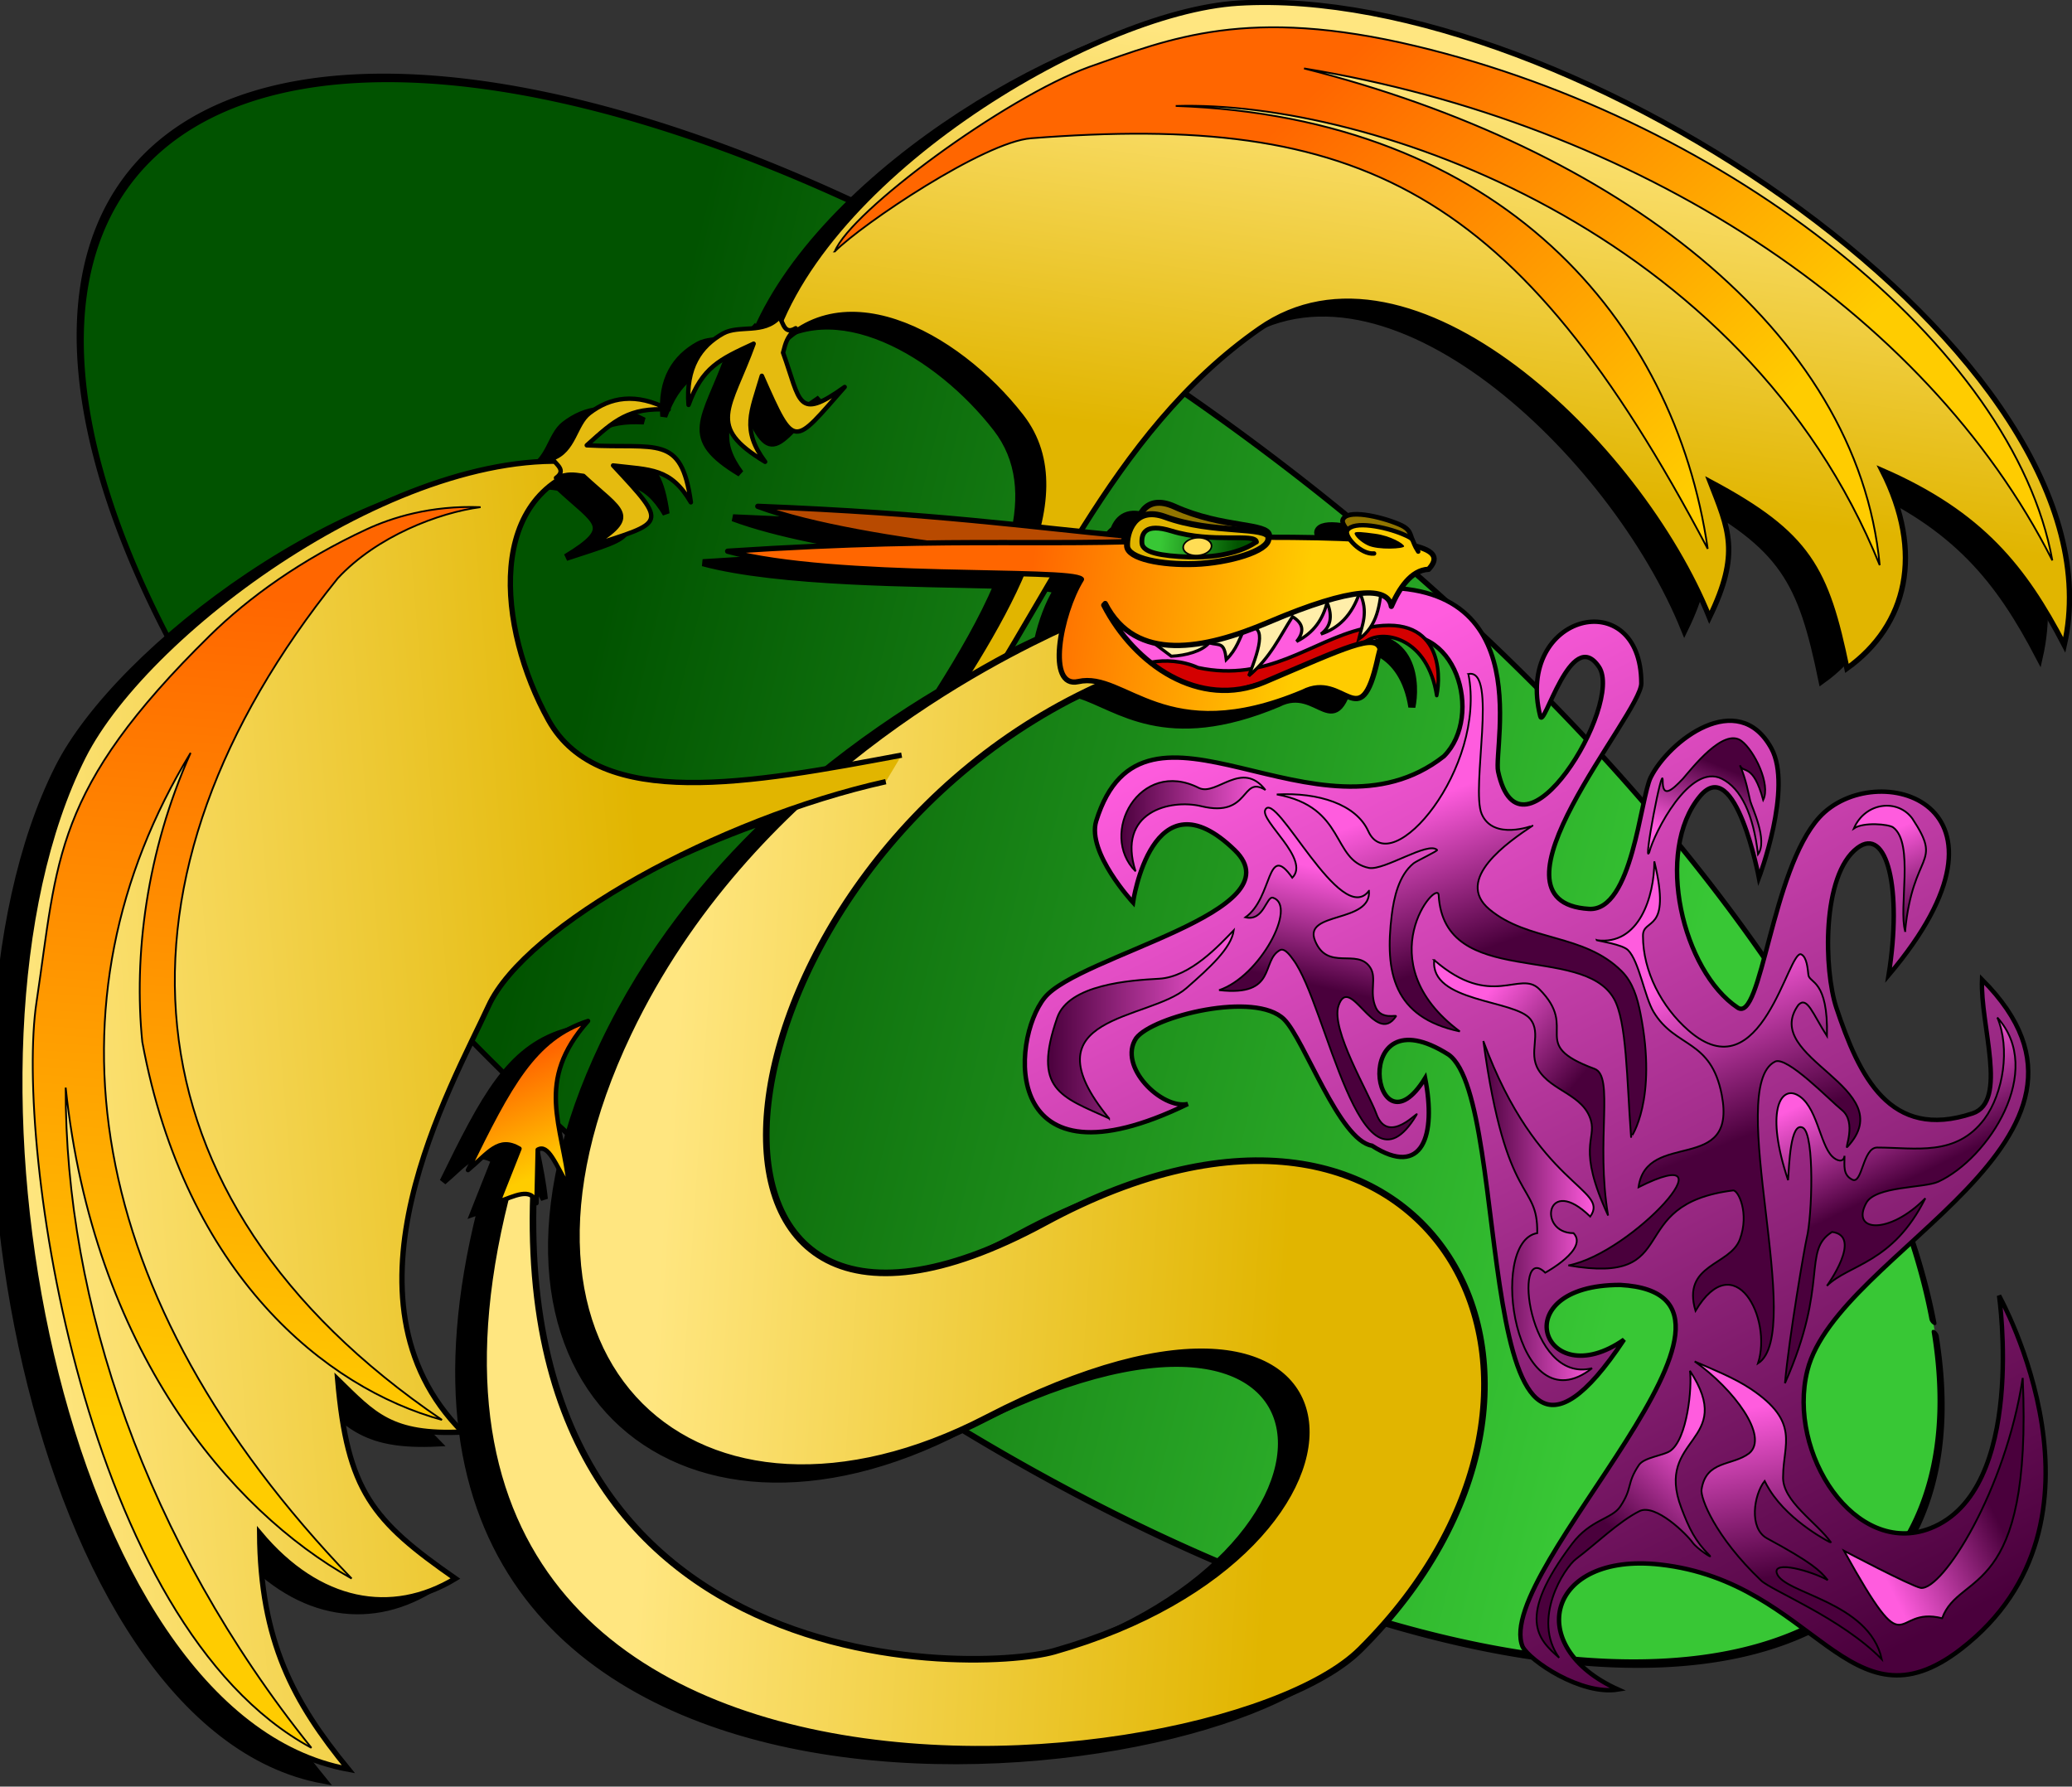 <?xml version="1.0" encoding="UTF-8" standalone="no"?>
<!-- Created with Inkscape (http://www.inkscape.org/) -->

<svg
   xmlns:dc="http://purl.org/dc/elements/1.1/"
   xmlns:cc="http://creativecommons.org/ns#"
   xmlns:rdf="http://www.w3.org/1999/02/22-rdf-syntax-ns#"
   xmlns:svg="http://www.w3.org/2000/svg"
   xmlns="http://www.w3.org/2000/svg"
   xmlns:xlink="http://www.w3.org/1999/xlink"
   xmlns:sodipodi="http://sodipodi.sourceforge.net/DTD/sodipodi-0.dtd"
   xmlns:inkscape="http://www.inkscape.org/namespaces/inkscape"
   width="661.296mm"
   height="570.181mm"
   viewBox="0 0 2343.174 2020.325"
   id="svg2"
   version="1.1"
   inkscape:version="0.91 r13725"
   sodipodi:docname="Dragon_Gold.svg">
  <rect x="0" y="0" width="2343.174" height="2020.325" fill="#333333" stroke="none"/>
  <defs
     id="defs4">
    <linearGradient
       inkscape:collect="always"
       id="linearGradient8990">
      <stop
         style="stop-color:#4a003c;stop-opacity:1"
         offset="0"
         id="stop8992" />
      <stop
         style="stop-color:#ff5cde;stop-opacity:1"
         offset="1"
         id="stop8994" />
    </linearGradient>
    <linearGradient
       id="linearGradient8984"
       inkscape:collect="always">
      <stop
         id="stop8986"
         offset="0"
         style="stop-color:#ff6600;stop-opacity:1;" />
      <stop
         id="stop8988"
         offset="1"
         style="stop-color:#ffcc00;stop-opacity:1" />
    </linearGradient>
    <linearGradient
       inkscape:collect="always"
       id="linearGradient8369">
      <stop
         style="stop-color:#015300;stop-opacity:1"
         offset="0"
         id="stop8371" />
      <stop
         style="stop-color:#38c735;stop-opacity:1"
         offset="1"
         id="stop8373" />
    </linearGradient>
    <linearGradient
       inkscape:collect="always"
       id="linearGradient8239">
      <stop
         style="stop-color:#ffe680;stop-opacity:1;"
         offset="0"
         id="stop8241" />
      <stop
         style="stop-color:#e1b500;stop-opacity:1"
         offset="1"
         id="stop8243" />
    </linearGradient>
    <linearGradient
       inkscape:collect="always"
       xlink:href="#linearGradient8369"
       id="linearGradient8245"
       x1="494.873"
       y1="56.395"
       x2="407.988"
       y2="47.487"
       gradientUnits="userSpaceOnUse"
       gradientTransform="matrix(0.999,-0.034,0.034,0.999,-18.676,19.564)" />
    <linearGradient
       inkscape:collect="always"
       xlink:href="#linearGradient8369"
       id="linearGradient8375"
       x1="-936.812"
       y1="627.742"
       x2="99.174"
       y2="627.742"
       gradientUnits="userSpaceOnUse" />
    <linearGradient
       inkscape:collect="always"
       xlink:href="#linearGradient8984"
       id="linearGradient8383"
       x1="343.841"
       y1="515.381"
       x2="273.686"
       y2="1453.357"
       gradientUnits="userSpaceOnUse" />
    <linearGradient
       inkscape:collect="always"
       xlink:href="#linearGradient8369"
       id="linearGradient8397"
       x1="-790.707"
       y1="247.476"
       x2="-19.838"
       y2="351.412"
       gradientUnits="userSpaceOnUse" />
    <linearGradient
       inkscape:collect="always"
       xlink:href="#linearGradient8984"
       id="linearGradient8405"
       x1="585.117"
       y1="-474.127"
       x2="1013.354"
       y2="-25.068"
       gradientUnits="userSpaceOnUse" />
    <linearGradient
       inkscape:collect="always"
       xlink:href="#linearGradient8984"
       id="linearGradient8413"
       x1="-348.39"
       y1="650.746"
       x2="-298.998"
       y2="765.771"
       gradientUnits="userSpaceOnUse" />
    <linearGradient
       inkscape:collect="always"
       xlink:href="#linearGradient8239"
       id="linearGradient8421"
       x1="-171.402"
       y1="786.361"
       x2="537.776"
       y2="833.18"
       gradientUnits="userSpaceOnUse" />
    <linearGradient
       inkscape:collect="always"
       xlink:href="#linearGradient8984"
       id="linearGradient8437"
       x1="262.315"
       y1="65.6"
       x2="569.979"
       y2="120.357"
       gradientUnits="userSpaceOnUse"
       gradientTransform="matrix(0.999,-0.034,0.034,0.999,918.136,414.6)" />
    <linearGradient
       inkscape:collect="always"
       xlink:href="#linearGradient8990"
       id="linearGradient8617"
       x1="795.418"
       y1="502.733"
       x2="733.163"
       y2="331.632"
       gradientUnits="userSpaceOnUse" />
    <linearGradient
       inkscape:collect="always"
       xlink:href="#linearGradient8990"
       id="linearGradient8625"
       x1="1037.203"
       y1="734.176"
       x2="967.191"
       y2="556.146"
       gradientUnits="userSpaceOnUse" />
    <linearGradient
       inkscape:collect="always"
       xlink:href="#linearGradient8990"
       id="linearGradient8633"
       x1="1335.809"
       y1="1160.11"
       x2="1207.785"
       y2="1223.882"
       gradientUnits="userSpaceOnUse" />
    <linearGradient
       inkscape:collect="always"
       xlink:href="#linearGradient8990"
       id="linearGradient8635"
       x1="1094.572"
       y1="1224.142"
       x2="1058.718"
       y2="1035.484"
       gradientUnits="userSpaceOnUse" />
    <linearGradient
       inkscape:collect="always"
       xlink:href="#linearGradient8990"
       id="linearGradient8637"
       x1="899.404"
       y1="1171.723"
       x2="996.793"
       y2="1065.436"
       gradientUnits="userSpaceOnUse" />
    <linearGradient
       inkscape:collect="always"
       xlink:href="#linearGradient8990"
       id="linearGradient8639"
       x1="1194.568"
       y1="797.931"
       x2="1137.462"
       y2="681.016"
       gradientUnits="userSpaceOnUse" />
    <linearGradient
       inkscape:collect="always"
       xlink:href="#linearGradient8990"
       id="linearGradient8641"
       x1="754.216"
       y1="812.641"
       x2="880.896"
       y2="812.641"
       gradientUnits="userSpaceOnUse" />
    <linearGradient
       inkscape:collect="always"
       xlink:href="#linearGradient8990"
       id="linearGradient8643"
       x1="860.564"
       y1="667.333"
       x2="751.119"
       y2="576.99"
       gradientUnits="userSpaceOnUse" />
    <linearGradient
       inkscape:collect="always"
       xlink:href="#linearGradient8990"
       id="linearGradient8645"
       x1="538.429"
       y1="552.229"
       x2="566.678"
       y2="424.686"
       gradientUnits="userSpaceOnUse" />
    <linearGradient
       inkscape:collect="always"
       xlink:href="#linearGradient8990"
       id="linearGradient8647"
       x1="344.801"
       y1="375.507"
       x2="509.554"
       y2="375.507"
       gradientUnits="userSpaceOnUse" />
    <linearGradient
       inkscape:collect="always"
       xlink:href="#linearGradient8990"
       id="linearGradient8649"
       x1="261.84"
       y1="600.63"
       x2="474.39"
       y2="600.63"
       gradientUnits="userSpaceOnUse" />
    <linearGradient
       inkscape:collect="always"
       xlink:href="#linearGradient8990"
       id="linearGradient8657"
       x1="1250.761"
       y1="488.818"
       x2="1205.542"
       y2="387.951"
       gradientUnits="userSpaceOnUse" />
    <linearGradient
       inkscape:collect="always"
       xlink:href="#linearGradient8990"
       id="linearGradient8659"
       x1="1030.707"
       y1="312.752"
       x2="995.243"
       y2="397.781"
       gradientUnits="userSpaceOnUse" />
    <linearGradient
       inkscape:collect="always"
       xlink:href="#linearGradient8239"
       id="linearGradient8661"
       gradientUnits="userSpaceOnUse"
       x1="-790.707"
       y1="247.476"
       x2="-366.075"
       y2="406.411" />
    <linearGradient
       inkscape:collect="always"
       xlink:href="#linearGradient8239"
       id="linearGradient8665"
       gradientUnits="userSpaceOnUse"
       x1="-936.812"
       y1="627.742"
       x2="-207.09"
       y2="634.554" />
    <linearGradient
       inkscape:collect="always"
       xlink:href="#linearGradient8990"
       id="linearGradient8982"
       x1="1264.146"
       y1="1287.285"
       x2="688.361"
       y2="146.082"
       gradientUnits="userSpaceOnUse" />
    <linearGradient
       inkscape:collect="always"
       xlink:href="#linearGradient8369"
       id="linearGradient8996"
       x1="-237.358"
       y1="76.925"
       x2="909.268"
       y2="535.858"
       gradientUnits="userSpaceOnUse" />
  </defs>
  <sodipodi:namedview
     id="base"
     pagecolor="#ffffff"
     bordercolor="#666666"
     borderopacity="1.0"
     inkscape:pageopacity="0.0"
     inkscape:pageshadow="2"
     inkscape:zoom="0.33905429"
     inkscape:cx="1171.587"
     inkscape:cy="1010.1627"
     inkscape:document-units="px"
     inkscape:current-layer="layer1"
     showgrid="false"
     fit-margin-top="0"
     fit-margin-left="0"
     fit-margin-right="0"
     fit-margin-bottom="0"
     inkscape:window-width="1600"
     inkscape:window-height="837"
     inkscape:window-x="-8"
     inkscape:window-y="-8"
     inkscape:window-maximized="1" />
  <g
     inkscape:label="Layer 1"
     inkscape:groupmode="layer"
     id="layer1"
     transform="translate(922.283,556.664)">
    <path
       style="color:#000000;clip-rule:nonzero;display:inline;overflow:visible;visibility:visible;opacity:1;isolation:auto;mix-blend-mode:normal;color-interpolation:sRGB;color-interpolation-filters:linearRGB;solid-color:#000000;solid-opacity:1;fill:url(#linearGradient8996);fill-opacity:1.0;fill-rule:nonzero;stroke:#000000;stroke-width:8.883;stroke-linecap:round;stroke-linejoin:round;stroke-miterlimit:4;stroke-dasharray:none;stroke-dashoffset:0;stroke-opacity:1;color-rendering:auto;image-rendering:auto;shape-rendering:auto;text-rendering:auto;enable-background:accumulate"
       id="path8712"
       sodipodi:type="arc"
       sodipodi:cx="184.15103"
       sodipodi:cy="350.04965"
       sodipodi:rx="1169.5365"
       sodipodi:ry="737.11487"
       sodipodi:start="0"
       sodipodi:end="6.26273"
       sodipodi:open="true"
       d="M 1353.688,350.05 A 1169.536,737.115 0 0 1 190.132,1087.155 1169.536,737.115 0 0 1 -985.324,357.588 1169.536,737.115 0 0 1 166.209,-386.978 1169.536,737.115 0 0 1 1353.443,334.973"
       transform="matrix(0.894,0.448,0.16,0.987,0,0)" />
    <path
       style="fill:#000000;fill-opacity:1;fill-rule:evenodd;stroke:#000000;stroke-width:8;stroke-linecap:butt;stroke-linejoin:miter;stroke-miterlimit:4;stroke-dasharray:none;stroke-opacity:1"
       d="m 476.76,-540.673 c -9.067,0.052 -18.005,0.342 -26.803,0.879 -151.603,9.251 -436.812,173.11 -516.986,358.119 -0.574,-1.208 -1.169,-2.376 -1.844,-3.398 -17.532,19.673 -45.712,8.5 -63.56,18.473 -25.969,14.51 -42.492,38.864 -39.193,80.781 15.5,-42.445 34.986,-51.341 73.615,-69.178 -27.175,74.675 -54.374,92.993 12.951,133.561 -26.963,-36.563 -15.768,-56.159 -3.697,-97.234 37.626,85.225 35.365,78.638 93.672,12.686 -54.35,38.911 -49.696,16.5 -69.648,-38.814 1.932,-7.323 3.1,-12.156 6.273,-17.455 78.15,-65.742 197.668,5.398 263.055,89.791 27.297,35.232 30.57,77.749 18.914,124.748 -80.837,-8.524 -173.677,-17.76 -316.897,-23.412 49.044,18.265 121.071,31.402 190.66,41.516 -60.812,0.874 -132.266,3.202 -224.758,9.264 86.074,23.222 243.106,23.036 332.836,25.436 -16.464,38.559 -39.894,79.194 -66.072,120.602 C 97.41,250.732 49.784,282.745 1.465,322.532 -144.657,348.036 -280.271,360.207 -330.098,270.415 c -51.802,-93.351 -70.09,-231.233 21.131,-277.154 6.118,-0.828 11.02,0.003 18.51,1.113 42.977,40.133 65.409,44.686 8.23,79.307 83.591,-27.603 88.754,-22.928 25.25,-91.092 42.509,5.09 64.931,2.524 87.912,41.713 -10.757,-77.863 -38.31,-60.084 -117.652,-64.531 31.615,-28.476 47.469,-42.881 92.588,-40.402 -37.226,-19.548 -66.121,-13.957 -89.689,4.193 -16.198,12.475 -17.034,42.777 -42.023,51.139 0.674,1.024 1.514,2.032 2.398,3.035 -201.632,0.788 -464.617,198.356 -532.855,334.049 -168.953,335.963 -27.426,1084.385 299.41,1144.521 -62.207,-76.102 -99.423,-144.865 -100.223,-266.793 66.668,80.015 149.39,94.812 221.299,51.26 -94.33,-65.682 -122.142,-99.326 -133.01,-225.1 40.827,39.968 60.212,63.323 141.182,59.459 -150.31,-151.058 -12.236,-390.751 29.609,-481.668 34.382,-74.702 187.642,-169.258 346.27,-223.93 -70.451,66.738 -138.416,150.763 -188.029,254.682 -179.68,376.35 80.598,603.463 404.81,435.568 454.186,-235.202 482.037,148.966 76.764,263.791 -84.85,24.04 -606.363,40.878 -589.01,-513.393 1.472,1.613 2.674,3.805 3.539,6.719 l 1.385,-60.484 c 11.871,-6.886 19.809,15.643 35.613,42.887 -7.367,-71.815 -39.615,-119.575 21.338,-188.473 -61.038,19.762 -88.797,72.379 -135.824,168.615 23.335,-19.443 34.615,-38.266 58.258,-24.215 l -23.777,60 c 2.566,-0.857 5.191,-1.841 7.822,-2.838 -192.9,768.909 804.086,670.997 966.688,509.361 304.41,-302.603 81.84,-720.499 -356.883,-482.762 -465.786,252.402 -390.461,-407.526 67.125,-609.891 44.184,13.517 97.127,63.536 225.065,9.867 46.831,-24.061 64.495,51.143 84.316,-36.533 0,0 0.942,-4.934 2.977,-12.27 -2.043,-6.952 -8.155,-8.851 -20.074,-6.359 1.928,-1.092 3.844,-2.202 5.746,-3.332 20.157,-11.976 68.293,-2.091 78.275,62.408 4.923,-22.563 5.977,-92.03 -74.832,-77.391 7.158,-10.769 9.851,-23.523 11.576,-36.707 7.098,2.407 10.939,6.955 11.971,13.221 8.464,-19.459 22.01,-41.144 42.09,-41.926 10.435,-11.235 9.163,-20.094 -14.861,-26.242 -2.097,-4.268 -2.323,-6.332 -3.856,-8.082 -2.552,-7.073 -2.855,-11.541 -14.547,-16.516 -21.069,-8.965 -60.218,-17.839 -63.912,-4.754 -0.705,2.496 1.643,6.804 5.615,11.361 -0.035,0.058 -0.076,0.113 -0.109,0.172 -1.222,2.128 -0.075,5.715 2.529,9.559 -24.526,-1.136 -54.675,-1.718 -91.178,-1.734 l 0.027,-2 c -1.258,-14.286 -52.727,-8.085 -106.768,-32.525 -24.287,-10.984 -36.019,0.206 -40.691,12.904 -8.846,6.267 -12.479,17.93 -13.139,26.715 -1.506,0.04 -2.997,0.073 -4.496,0.109 l 2.342,-6.697 c -16.834,-1.558 -33.593,-3.262 -50.475,-5.018 54.157,-86.55 115.413,-168.415 202.459,-229.031 170.78,-118.928 428.923,128.995 508.533,326.666 35.456,-72.896 21.63,-99.917 0.982,-153.189 111.315,59.547 131.28,98.368 154.478,210.947 68.363,-48.93 87.358,-130.79 40.086,-223.594 111.748,48.778 160.286,110.077 205.719,197.238 71.79,-316.494 -529.351,-729.202 -907.146,-727.043 z m -235.004,647.154 c 17.332,1.012 28.468,2.486 30.809,4.904 -8.972,14.54 -16.728,35.209 -21.141,55.098 -16.069,7.436 -37.875,17.904 -63.793,31.805 18.127,-30.328 35.911,-61.161 54.125,-91.807 z m 345.934,20.857 c 7.358,16.388 4.897,28.567 1.578,40.379 -39.617,9.857 -74.51,34.208 -117.438,43.527 17.709,-18.298 27.024,-38.274 39.447,-57.629 13.216,8.188 13.083,17.711 4.604,28.068 19.825,-9.977 29.875,-25.54 34.523,-44.189 6.867,16.518 3.595,27.966 -6.904,35.801 19.401,-6.364 34.442,-20.573 43.332,-45.857 0.283,-0.031 0.578,-0.071 0.857,-0.1 z m -288.18,11.455 c 12.938,25.277 31.95,38.922 54.543,44.449 l 20.189,15.145 c 16.567,-0.79 34.737,-5.679 42.67,-15.104 12.488,3.299 16.991,-1.63 19.512,18.871 10.34,-10.303 13.967,-20.604 18.625,-30.906 4.439,-1.551 8.884,-3.193 13.33,-4.912 9.866,3.79 5.523,22.577 -3.465,46.268 -18.317,3.191 -38.159,3.477 -60.457,-1.305 -18.131,-8.2 -38.488,-8.972 -53.898,-5.861 -21.659,-17.115 -39.912,-39.852 -52.69,-64.814 l 1.641,-1.83 z m 178.348,89.527 c -8.821,3.595 -17.644,6.016 -26.402,7.365 8.7,-2.345 17.522,-4.793 26.402,-7.365 z"
       id="path8247-2-7"
       inkscape:connector-curvature="0" />
    <g
       id="g8669"
       style="stroke:#000000;stroke-opacity:1">
      <path
         sodipodi:nodetypes="cccszccscccccccsscsscssscssscsssssssscsc"
         inkscape:connector-curvature="0"
         id="path8494"
         d="M 710.625,298.483 C 568.08,410.427 371.443,197.336 317.364,371.817 c -10.676,35.587 41.647,92.007 41.647,92.007 0,0 21.626,-149.907 115.126,-59.055 71.569,69.542 -176.641,119.064 -215.14,166.827 -38.5,47.763 -50.537,223.341 161.997,120.146 -29.489,6.367 -79.649,-42.533 -58.457,-74.4 18.691,-24.922 134.939,-53.72 167.401,-21.257 23.034,23.034 62.133,136.601 99.281,142.792 57.61,37.065 72.772,-11.987 60.149,-76.363 -58.585,95.243 -87.924,-99.221 26.572,-26.572 74.401,53.144 22.011,588.534 198.352,322.268 -91.693,63.922 -137.468,-61.867 -4.379,-61.867 200.122,10.917 -145.075,322.745 -110.363,408.996 7.875,15.749 66.177,55.423 108.129,48.519 -108.129,-48.519 -80.137,-155.52 47.406,-141.314 175.769,19.578 213.175,193.403 340.116,95.658 186.722,-143.777 43.209,-399.753 43.209,-399.753 0,0 31.833,220.155 -77.632,263.089 -84.999,33.338 -162.574,-84.74 -139.138,-178.483 33.923,-135.691 378.518,-261.1 197.475,-442.143 -2.221,51.667 29.834,137.971 -10.629,151.458 -93.713,31.238 -128.322,-42.193 -154.115,-119.572 -13.895,-41.684 -17.076,-149.944 23.914,-180.687 33.215,-24.911 50.935,46.077 35.175,144.095 166.21,-196.493 -15.63,-247.408 -78.258,-178.646 -54.419,59.749 -65.331,233.305 -92.432,215.237 -61.916,-41.278 -94.781,-176.424 -42.514,-239.144 40.151,-48.182 66.564,92.354 66.564,92.354 0,0 38.636,-101.933 13.996,-146.614 -37.669,-68.309 -115.615,-8.488 -136.361,33.003 -11.774,23.547 -20.731,151.734 -69.78,148.77 -128.714,-7.78 59.152,-220.139 59.152,-255.056 0,-113.649 -143.38,-79.288 -114.258,37.2 4.034,16.137 34.76,-103.304 66.429,-55.8 28.286,42.429 -88.705,235.639 -114.106,118.21 -6.147,-28.416 50.505,-237.104 -173.836,-204.267 -73.891,10.816 -106.891,84.402 -269.038,28.503 51.851,149.241 179.888,66.123 315.764,25.239 79.564,-23.94 111.324,87.807 65.844,133.287 z"
         style="fill:url(#linearGradient8982);fill-rule:evenodd;stroke:#000000;stroke-width:5;stroke-linecap:butt;stroke-linejoin:miter;stroke-miterlimit:4;stroke-dasharray:none;stroke-opacity:1;fill-opacity:1.0" />
      <path
         inkscape:transform-center-y="110.1188"
         inkscape:transform-center-x="-51.996233"
         sodipodi:nodetypes="ccccscc"
         inkscape:connector-curvature="0"
         id="path8496"
         d="m 876.053,819.056 c 22.703,-31.717 -60.031,-33.14 -120.846,-198.481 25.705,189.229 61.896,157.73 60.924,217.194 -56.376,9.375 -25.178,220.942 62.022,152.779 -73.162,18.416 -89.937,-144.401 -52.973,-108.052 0,0 49.311,-26.77 32.007,-44.7 -41.055,-0.027 -30.884,-67.453 18.867,-18.74 z"
         style="fill:url(#linearGradient8641);fill-opacity:1.0;fill-rule:evenodd;stroke:#000000;stroke-width:2;stroke-linecap:butt;stroke-linejoin:miter;stroke-miterlimit:4;stroke-dasharray:none;stroke-opacity:1" />
      <path
         sodipodi:nodetypes="csscsc"
         inkscape:connector-curvature="0"
         id="path8515"
         d="m 331.905,708.02 c -54.503,-24.652 -86.94,-32.465 -58.598,-113.941 13.036,-37.476 81.963,-42.204 115.119,-43.99 35.606,-1.918 68.786,-38.688 84.55,-54.874 -2.832,20.22 -26.768,41.981 -53.535,65.472 -42.164,37.004 -183.905,29.762 -87.536,147.333 z"
         style="fill:url(#linearGradient8649);fill-opacity:1.0;fill-rule:evenodd;stroke:#000000;stroke-width:2;stroke-linecap:butt;stroke-linejoin:miter;stroke-miterlimit:4;stroke-dasharray:none;stroke-opacity:1" />
      <path
         sodipodi:nodetypes="cccsscscscsccc"
         inkscape:connector-curvature="0"
         id="path8515-2"
         d="m 1057.751,1013.981 c -19.807,-13.14 -43.798,-22.392 -63.575,-31.13 44.057,31.012 84.528,85.089 61.52,103.957 -19.271,14.486 -48.656,7.565 -53.763,40.954 -1.408,9.203 14.943,52.885 67.399,102.897 12.028,11.468 90.921,42.53 136.461,89.012 -14.428,-65.616 -111.045,-74.068 -118.673,-97.205 -4.998,-15.157 39.332,-2.441 57.559,7.695 -8.702,-10.851 -17.861,-19.732 -68.704,-47.275 -20.71,-11.22 -14.977,-49.329 -2.681,-64.806 1.637,3.302 3.536,6.713 5.762,10.254 23.259,37.007 69.795,59.912 69.726,59.813 -16.314,-23.482 -56.297,-47.379 -54.615,-75.568 0.174,-36.373 19.434,-61.102 -36.416,-98.599 z"
         style="fill:url(#linearGradient8635);fill-opacity:1.0;fill-rule:evenodd;stroke:#000000;stroke-width:2;stroke-linecap:butt;stroke-linejoin:miter;stroke-miterlimit:4;stroke-dasharray:none;stroke-opacity:1" />
      <path
         sodipodi:nodetypes="ccccc"
         inkscape:connector-curvature="0"
         id="path8496-3-3"
         d="m 1274.077,1273.272 c 19.202,-53.861 102.229,-19.865 91.089,-271.771 -19.255,127.052 -90.566,240.431 -115.313,237.439 -11.826,-2.46 -86.836,-42.032 -86.836,-42.032 75.828,136.364 52.491,61.472 111.06,76.364 z"
         style="fill:url(#linearGradient8633);fill-opacity:1.0;fill-rule:evenodd;stroke:#000000;stroke-width:2.057;stroke-linecap:butt;stroke-linejoin:miter;stroke-miterlimit:4;stroke-dasharray:none;stroke-opacity:1" />
      <path
         sodipodi:nodetypes="csccsssccssssscsc"
         inkscape:connector-curvature="0"
         id="path8580"
         d="m 738.29,205.494 c 20.833,106.137 -87.176,234.942 -113.206,177.77 -13.862,-30.446 -56.23,-44.084 -103.478,-41.568 78.714,14.151 61.692,74.493 104.362,83.136 17.582,2.93 66.797,-30.489 76.945,-20.342 1.033,1.033 -23.296,12.445 -26.533,15.035 -16.801,13.441 -22.328,38.883 -24.764,58.372 -8.102,64.819 1.813,115.947 76.945,131.779 -106.138,-79.096 -24.422,-174.225 -23.879,-153.89 6.191,106.715 162.067,53.667 198.111,116.744 14.633,25.608 14.505,90.211 19.457,156.543 0.036,0.483 30.07,-41.477 10.613,-139.739 -3.511,-17.731 -8.584,-35.117 -21.226,-47.759 -42.877,-42.877 -105.549,-33.271 -149.468,-69.87 -40.685,-33.905 21.513,-76.546 48.643,-94.634 0.27,-0.18 -44.433,17.195 -57.488,-13.266 -12.455,-29.062 18.67,-165.053 -15.035,-158.312 z"
         style="fill:url(#linearGradient8617);fill-opacity:1.0;fill-rule:evenodd;stroke:#000000;stroke-width:2;stroke-linecap:butt;stroke-linejoin:miter;stroke-miterlimit:4;stroke-dasharray:none;stroke-opacity:1" />
      <path
         sodipodi:nodetypes="cccssccccssccssccsssc"
         inkscape:connector-curvature="0"
         id="path8582"
         d="m 883.51,506.524 c 48.068,6.283 65.04,-49.823 65.04,-89.129 19.993,82.741 -13.176,62.896 -12.848,84.311 0,39.853 20.886,80.104 51.39,106.794 82.976,72.604 113.084,-93.211 127.672,-85.917 6.469,3.234 7.21,16.727 8.03,23.286 1.176,9.407 22.401,5.194 21.001,69.105 -16.315,-25.504 -22.28,-45.343 -32.243,-35.381 -44.114,60.812 117.795,93.288 55.405,160.593 -4.128,4.128 11.263,-27.605 -6.424,-41.754 -13.492,-10.793 -61.991,-61.345 -75.479,-54.602 -57.068,28.534 35.027,306.87 -19.271,341.26 16.538,-50.998 -26.419,-133.438 -70.661,-59.419 -15.724,-53.115 38.894,-50.861 50.122,-80.772 11.11,-29.596 -1.847,-56.128 -7.673,-55.394 -126.183,15.883 -53.668,107.543 -186.18,84.777 72.579,-14.006 189.972,-143.827 79.304,-88.446 9.11,-65.527 111.532,-13.565 94.137,-104.266 -12.236,-63.8 -52.31,-52.655 -77.085,-93.947 -10.207,-17.011 -16.346,-57.298 -28.907,-69.858 -6.528,-6.528 -32.691,-10.186 -35.33,-11.242 z"
         style="fill:url(#linearGradient8625);fill-opacity:1.0;fill-rule:evenodd;stroke:#000000;stroke-width:2;stroke-linecap:butt;stroke-linejoin:miter;stroke-miterlimit:4;stroke-dasharray:none;stroke-opacity:1" />
      <path
         sodipodi:nodetypes="cssscssc"
         inkscape:connector-curvature="0"
         id="path8584"
         d="m 699.655,529.054 c -4.875,47.766 90.985,44.607 108.552,66.565 13.287,16.608 -2.636,37.593 9.217,57.348 14.512,24.187 50.986,27.913 59.396,57.348 6.286,22.001 -15.972,30.838 19.457,107.527 -14.287,-84.882 7.363,-157.517 -15.361,-165.9 -76.581,-28.249 -16.355,-44.005 -62.468,-90.118 -22.05,-22.05 -53.969,23.584 -118.792,-32.77 z"
         style="fill:url(#linearGradient8643);fill-opacity:1.0;fill-rule:evenodd;stroke:#000000;stroke-width:2;stroke-linecap:butt;stroke-linejoin:miter;stroke-miterlimit:4;stroke-dasharray:none;stroke-opacity:1" />
      <path
         sodipodi:nodetypes="cccsc"
         inkscape:connector-curvature="0"
         id="path8515-29"
         d="m 361.907,428.613 c -42.177,-42.079 4.336,-128.473 71.696,-94.223 19.888,9.485 48.407,-32.342 75.159,2.26 -27.858,-17.252 -16.813,31.752 -72.32,18.404 -35.443,-8.523 -96.154,6.289 -74.535,73.558 z"
         style="fill:url(#linearGradient8647);fill-opacity:1.0;fill-rule:evenodd;stroke:#000000;stroke-width:2;stroke-linecap:butt;stroke-linejoin:miter;stroke-miterlimit:4;stroke-dasharray:none;stroke-opacity:1" />
      <path
         sodipodi:nodetypes="ssssscsssscs"
         inkscape:connector-curvature="0"
         id="path8601"
         d="m 979.137,1148.648 c 8.772,23.026 15.448,37.12 31.63,53.302 5.522,5.522 -14.265,-7.66 -18.744,-14.058 -6.746,-9.637 -42.319,-44.736 -60.331,-35.73 -23.091,11.546 -50.182,37.929 -71.46,53.888 -13.639,10.229 -50.639,68.189 -19.329,111.876 -23.748,-20.772 -48.896,-44.682 14.644,-128.862 20.996,-27.817 44.863,-27.758 54.474,-42.173 14.403,-21.604 6.642,-25.192 21.087,-46.859 5.814,-8.72 27.44,-10.678 35.144,-15.815 19.746,-13.164 25.204,-73.131 22.551,-90.789 53.408,81.592 -40.649,73.888 -9.665,155.221 z"
         style="fill:url(#linearGradient8637);fill-opacity:1.0;fill-rule:evenodd;stroke:#000000;stroke-width:2;stroke-linecap:butt;stroke-linejoin:miter;stroke-miterlimit:4;stroke-dasharray:none;stroke-opacity:1" />
      <path
         sodipodi:nodetypes="cssccsccccssccssc"
         inkscape:connector-curvature="0"
         id="path8603"
         d="m 1163.644,750.346 c -1.062,8.289 -8.883,5.76 -14.058,0.586 -14.144,-14.144 -17.096,-58.336 -39.83,-69.703 -18.818,-9.409 -35.784,19.275 -9.958,96.647 1.227,-15.646 2.409,-67.436 16.986,-59.16 13.141,8.213 10.317,99.894 4.1,124.762 -2.073,8.294 -19.915,111.382 -24.601,164.007 50.201,-112.954 19.119,-149.66 53.302,-171.036 35.236,4.513 -5.857,60.917 -5.857,60.917 25.187,-24.709 74.522,-25.132 111.29,-98.99 -41.002,41.587 -84.655,38.053 -66.774,5.272 10.512,-19.272 65.511,-16.674 81.418,-24.015 56.973,-26.295 121.129,-125.514 66.774,-185.679 14.67,34.67 7.021,85.364 -14.643,114.805 -32.154,42.873 -77.95,32.216 -121.248,32.216 -16.381,0 -16.707,42.02 -28.115,36.316 -10.827,-5.413 -8.786,-15.733 -8.786,-26.944 z"
         style="fill:url(#linearGradient8639);fill-opacity:1.0;fill-rule:evenodd;stroke:#000000;stroke-width:2;stroke-linecap:butt;stroke-linejoin:miter;stroke-miterlimit:4;stroke-dasharray:none;stroke-opacity:1" />
      <path
         sodipodi:nodetypes="cccsc"
         inkscape:connector-curvature="0"
         id="path8605"
         d="m 1232.176,496.136 c 8.872,-91.377 43.25,-73.897 8.2,-127.105 -16.408,-22.698 -53.21,-18.878 -66.188,11.129 10.888,-7.511 39.582,-4.872 44.516,-1.171 23.897,17.923 5.821,91.643 13.472,117.148 z"
         style="fill:url(#linearGradient8657);fill-opacity:1.0;fill-rule:evenodd;stroke:#000000;stroke-width:2;stroke-linecap:butt;stroke-linejoin:miter;stroke-miterlimit:4;stroke-dasharray:none;stroke-opacity:1" />
      <path
         sodipodi:nodetypes="cccsccsccc"
         inkscape:connector-curvature="0"
         id="path8607"
         d="m 942.821,407.104 c -7.303,16.764 15.229,-103.402 15.229,-80.832 -0.22,20.001 10.277,10.938 22.844,-2.343 9.804,-11.205 45.691,-58.132 66.188,-42.759 14.465,10.849 33.4,49.177 24.601,66.774 -11.687,-42.394 -22.39,-29.292 -26.358,-39.244 7.029,15.815 9.759,32.592 11.715,40.416 1.725,6.899 20.172,44.259 8.786,60.331 -5.278,-45.196 -19.132,-74.614 -41.002,-85.518 -36.288,-18.144 -76.571,61.446 -82.003,83.175 z"
         style="fill:url(#linearGradient8659);fill-opacity:1.0;fill-rule:evenodd;stroke:#000000;stroke-width:2;stroke-linecap:butt;stroke-linejoin:miter;stroke-miterlimit:4;stroke-dasharray:none;stroke-opacity:1" />
      <path
         sodipodi:nodetypes="csccsccssssssssc"
         inkscape:connector-curvature="0"
         id="path8609"
         d="m 625.844,450.674 c -31.799,42.518 -105.505,-115.118 -117.248,-91.631 -6.233,12.467 51.352,56.044 30.544,76.852 -29.234,-41.561 -21.676,22.661 -53.011,44.762 20.978,4.988 23.613,-24.674 31.335,-22.101 27.468,9.156 -14.738,88.905 -61.087,104.44 66.286,7.496 46.881,-33.432 68.97,-45.323 5.487,-2.744 12.379,7.637 14.779,10.838 37.873,50.497 75.54,282.079 139.342,175.804 5.027,-8.373 -31.684,36.005 -45.294,-1.553 -8.634,-23.827 -51.735,-95.266 -42.813,-122.031 12.614,-37.843 41.552,47.038 65.029,11.823 1.457,-2.186 -16.554,4.503 -22.884,-9.989 -7.796,-17.849 1.678,-33.258 -6.365,-45.323 -14.827,-22.24 -48.257,4.904 -62.382,-30.407 -13.223,-33.057 63.927,-19.244 61.087,-56.161 z"
         style="fill:url(#linearGradient8645);fill-opacity:1.0;fill-rule:evenodd;stroke:#000000;stroke-width:2;stroke-linecap:butt;stroke-linejoin:miter;stroke-miterlimit:4;stroke-dasharray:none;stroke-opacity:1" />
    </g>
    <g
       transform="matrix(-0.477,0.879,0.879,0.477,-104.276,67.114)"
       id="g8251-0"
       inkscape:transform-center-x="-485.55308"
       inkscape:transform-center-y="-398.75947"
       style="fill:url(#linearGradient8397);fill-opacity:1">
      <path
         sodipodi:nodetypes="czcsccccczc"
         inkscape:connector-curvature="0"
         id="path8247-2"
         d="M 98.899,299.808 C -73.498,315.657 -247.273,331.69 -294.91,223.267 -342.546,114.844 -344.061,-44.33 -213.386,-59.142 -414.585,-114.09 -735.558,76.384 -822.681,215.782 -1021.99,534.675 -950.306,1292.98 -630.434,1383.094 c -54.9,-81.53 -85.594,-153.442 -75.111,-274.921 58.981,85.84 139.978,108.225 215.607,71.512 -87.849,-74.126 -112.43,-110.201 -111.616,-236.44 36.954,43.573 54.097,68.622 135.077,72.265 -135.691,-164.316 -230.313,-509.497 -44.286,-602.791 186.027,-93.293 396.53,-60.391 588.993,-84.726"
         style="fill:url(#linearGradient8661);fill-opacity:1.0;fill-rule:evenodd;stroke:#000000;stroke-width:6;stroke-linecap:butt;stroke-linejoin:miter;stroke-miterlimit:4;stroke-dasharray:none;stroke-opacity:1" />
      <path
         sodipodi:nodetypes="cscccccccc"
         inkscape:connector-curvature="0"
         id="path8249-8"
         d="m -263.316,-70.785 c 25.656,-6.014 29.29,-36.11 46.573,-47.033 25.147,-15.892 54.436,-18.785 89.694,4.123 -44.696,-6.642 -61.814,6.234 -95.928,31.663 78.59,11.768 107.669,-3.386 111.178,75.138 -19.257,-41.147 -41.82,-40.664 -83.676,-49.665 56.926,73.746 52.217,68.613 -33.57,88.365 60.136,-29.183 38.222,-35.792 -0.858,-79.729 -11.6,-2.836 -16.841,-4.398 -31.124,-0.637 12.808,-7.47 1.651,-14.831 -2.289,-22.224 z"
         style="fill:#e5bb0f;fill-opacity:1;fill-rule:evenodd;stroke:#000000;stroke-width:5;stroke-linecap:round;stroke-linejoin:round;stroke-miterlimit:4;stroke-dasharray:none;stroke-opacity:1" />
    </g>
    <g
       id="g8708">
      <path
         sodipodi:nodetypes="cssscsscc"
         inkscape:connector-curvature="0"
         id="path8113-8"
         d="m 284.167,151.353 c -84.038,38.54 -359.376,174.005 -495.863,459.882 -179.68,376.35 80.597,603.464 404.81,435.569 454.186,-235.202 482.038,148.966 76.764,263.791 -91.482,25.919 -690.567,43.474 -574.605,-654.095 -357.587,922.983 748.59,823.299 920.635,652.274 304.41,-302.603 81.842,-720.499 -356.881,-482.762 -466.574,252.829 -390.209,-409.767 69.447,-610.919 76.439,-2.33 11.136,-35.528 -44.307,-63.741 z"
         style="fill:url(#linearGradient8421);fill-opacity:1.0;fill-rule:evenodd;stroke:#000000;stroke-width:7.448;stroke-linecap:butt;stroke-linejoin:miter;stroke-miterlimit:4;stroke-dasharray:none;stroke-opacity:1" />
      <path
         sodipodi:nodetypes="cccccccc"
         inkscape:transform-center-y="-81.186981"
         inkscape:transform-center-x="-3.3877691"
         inkscape:connector-curvature="0"
         id="path8289"
         d="m -393.08,766.467 c 47.027,-96.237 74.786,-148.854 135.824,-168.616 -60.953,68.898 -28.705,116.658 -21.338,188.473 -15.804,-27.244 -23.742,-49.773 -35.613,-42.887 l -1.384,60.485 c -5.674,-19.12 -25.719,-7.442 -43.009,-1.671 l 23.779,-59.998 c -23.643,-14.051 -34.923,4.771 -58.258,24.214 z"
         style="fill:url(#linearGradient8413);fill-opacity:1;fill-rule:evenodd;stroke:#000000;stroke-width:5;stroke-linecap:round;stroke-linejoin:round;stroke-miterlimit:4;stroke-dasharray:none;stroke-opacity:1" />
    </g>
    <g
       id="g8685">
      <g
         style="fill:url(#linearGradient8375);fill-opacity:1"
         transform="matrix(0.996,-0.093,0.093,0.996,-29.011,7.843)"
         inkscape:transform-center-y="351.86445"
         inkscape:transform-center-x="471.45443"
         id="g8251">
        <path
           style="fill:url(#linearGradient8665);fill-opacity:1.0;fill-rule:evenodd;stroke:#000000;stroke-width:6;stroke-linecap:butt;stroke-linejoin:miter;stroke-miterlimit:4;stroke-dasharray:none;stroke-opacity:1"
           d="M 98.899,299.808 C -73.498,315.657 -247.273,331.69 -294.91,223.267 -342.546,114.844 -344.061,-44.33 -213.386,-59.142 -414.585,-114.09 -735.558,76.384 -822.681,215.782 -1021.99,534.675 -950.306,1292.98 -630.434,1383.094 c -54.9,-81.53 -85.594,-153.442 -75.111,-274.921 58.981,85.84 139.978,108.225 215.607,71.512 -87.849,-74.126 -112.43,-110.201 -111.616,-236.44 36.954,43.573 54.097,68.622 135.077,72.265 -135.691,-164.316 23.963,-390.207 74.039,-476.863 50.076,-86.656 278.204,-186.318 470.667,-210.654"
           id="path8247"
           inkscape:connector-curvature="0"
           sodipodi:nodetypes="czcsccccczc" />
        <path
           style="fill:#e5bb0f;fill-opacity:1;fill-rule:evenodd;stroke:#000000;stroke-width:5;stroke-linecap:round;stroke-linejoin:round;stroke-miterlimit:4;stroke-dasharray:none;stroke-opacity:1"
           d="m -263.316,-70.785 c 25.656,-6.014 29.29,-36.11 46.573,-47.033 25.147,-15.892 54.436,-18.785 89.694,4.123 -44.696,-6.642 -61.814,6.234 -95.928,31.663 78.59,11.768 107.669,-3.386 111.178,75.138 -19.257,-41.147 -41.82,-40.664 -83.676,-49.665 56.926,73.746 52.217,68.613 -33.57,88.365 60.136,-29.183 38.222,-35.792 -0.858,-79.729 -11.6,-2.836 -16.841,-4.398 -31.124,-0.637 12.808,-7.47 1.651,-14.831 -2.289,-22.224 z"
           id="path8249"
           inkscape:connector-curvature="0"
           sodipodi:nodetypes="cscccccccc" />
      </g>
      <path
         sodipodi:nodetypes="cssscccccccc"
         inkscape:connector-curvature="0"
         id="path8291"
         transform="translate(-936.812,-395.035)"
         d="M 558.002,411.859 C 501.064,409.711 456.998,423.995 429.17,436.895 355.302,471.14 295.772,513.926 251.809,557.131 73.5,732.362 80.171,809.802 55.801,971.605 31.43,1133.409 108.943,1675.545 366.688,1814.838 179.162,1581.326 88.125,1310.429 88.807,1068.25 119.875,1363.865 274.788,1546.58 412.158,1623.381 105.236,1304.439 60.204,969.099 230.096,689.713 c -50.245,112.172 -64.433,230.104 -54.666,326.803 48.647,262.977 207.543,391.538 338.9,427.475 C 143.336,1191.961 126.177,827.886 396.41,492.4 440.531,444.774 510.957,417.936 558.002,411.859 Z"
         style="fill:url(#linearGradient8383);fill-opacity:1.0;fill-rule:evenodd;stroke:#000000;stroke-width:2;stroke-linecap:butt;stroke-linejoin:miter;stroke-miterlimit:4;stroke-dasharray:none;stroke-opacity:1" />
    </g>
    <g
       id="g8691">
      <path
         sodipodi:nodetypes="ccscccccsc"
         inkscape:transform-center-y="-177.2212"
         inkscape:transform-center-x="440.68332"
         id="path8291-7"
         d="m 21.8,-272.349 c 18.196,-45.638 192.078,-173.791 287.688,-208.655 92.112,-32.362 179.258,-68.995 369.627,-23.501 354.799,84.79 676.201,340.143 719.527,581.529 C 1254.974,-207.119 926.523,-418.004 552.409,-479.287 904.997,-390.234 1178.398,-183.172 1203.435,82.43 1050.764,-295.429 628.326,-443.613 407.322,-436.851 774.952,-424.034 971.536,-194.295 1008.937,63.937 792.468,-346.658 613.584,-429.011 243.759,-400.301 c -53.179,4.128 -190.579,96.582 -221.959,127.951 z"
         style="fill:url(#linearGradient8405);fill-opacity:1.0;fill-rule:evenodd;stroke:#000000;stroke-width:2;stroke-linecap:butt;stroke-linejoin:miter;stroke-miterlimit:4;stroke-dasharray:none;stroke-opacity:1"
         inkscape:connector-curvature="0" />
    </g>
    <g
       id="g8694">
      <path
         sodipodi:nodetypes="cscscsc"
         inkscape:connector-curvature="0"
         id="path8131-4-7"
         d="m 431.232,235.562 c -37.608,-1.873 -76.039,-12.519 -76.913,-26.787 -0.873,-14.268 42.927,-26.423 78.234,-10.455 79.164,16.975 127.359,-29.908 186.337,-43.975 89.621,-21.376 88.663,52.21 83.569,75.559 -9.982,-64.499 -58.118,-74.384 -78.275,-62.408 -60.1,35.707 -133.388,51.865 -192.951,68.067 z"
         style="color:#000000;clip-rule:nonzero;display:inline;overflow:visible;visibility:visible;opacity:1;isolation:auto;mix-blend-mode:normal;color-interpolation:sRGB;color-interpolation-filters:linearRGB;solid-color:#000000;solid-opacity:1;fill:#d40000;fill-opacity:1;fill-rule:nonzero;stroke:#000000;stroke-width:4;stroke-linecap:round;stroke-linejoin:round;stroke-miterlimit:4;stroke-dasharray:none;stroke-dashoffset:0;stroke-opacity:1;color-rendering:auto;image-rendering:auto;shape-rendering:auto;text-rendering:auto;enable-background:accumulate" />
      <path
         sodipodi:nodetypes="cccccccccccccc"
         inkscape:connector-curvature="0"
         id="path8488"
         d="m 640.642,103.422 c -2.61,23.706 -4.816,47.591 -26.468,62.833 3.932,-16.121 11.608,-30.637 1.151,-52.924 -8.836,25.996 -24.041,40.526 -43.73,46.985 10.5,-7.835 13.772,-19.283 6.905,-35.801 -4.648,18.65 -14.699,34.212 -34.524,44.189 8.48,-10.357 8.613,-19.88 -4.603,-28.068 -14.58,22.716 -24.87,46.289 -49.484,66.998 13.657,-34.002 20.453,-60.763 -4.603,-53.901 -5.88,11.815 -8.908,23.629 -20.766,35.444 -2.521,-20.501 -7.024,-15.574 -19.512,-18.872 -7.933,9.424 -26.102,14.315 -42.67,15.105 l -25.072,-18.808 c 81.142,-32.083 178.163,-60.948 263.376,-63.179 z"
         style="fill:#ffeeaa;fill-rule:evenodd;stroke:#000000;stroke-width:3.55;stroke-linecap:butt;stroke-linejoin:miter;stroke-miterlimit:4;stroke-dasharray:none;stroke-opacity:1" />
      <path
         inkscape:transform-center-y="-17.615195"
         inkscape:transform-center-x="34.920469"
         sodipodi:nodetypes="cssc"
         inkscape:connector-curvature="0"
         id="path8131-4-8-5"
         d="M 682.45,66.588 C 669.116,50.23 677.851,43.859 659.997,36.262 638.928,27.297 599.779,18.423 596.085,31.508 c -2.096,7.426 22.768,30.89 37.332,29.25"
         style="color:#000000;clip-rule:nonzero;display:inline;overflow:visible;visibility:visible;opacity:1;isolation:auto;mix-blend-mode:normal;color-interpolation:sRGB;color-interpolation-filters:linearRGB;solid-color:#000000;solid-opacity:1;fill:#917500;fill-opacity:1;fill-rule:nonzero;stroke:#000000;stroke-width:5.301;stroke-linecap:round;stroke-linejoin:round;stroke-miterlimit:4;stroke-dasharray:none;stroke-dashoffset:0;stroke-opacity:1;color-rendering:auto;image-rendering:auto;shape-rendering:auto;text-rendering:auto;enable-background:accumulate" />
      <path
         sodipodi:nodetypes="csssc"
         inkscape:connector-curvature="0"
         id="path8131-4"
         d="m 512.844,58.274 c 0.489,14.249 -35.327,15.917 -72.935,14.044 -37.608,-1.873 -76.039,-12.519 -76.913,-26.787 -0.873,-14.268 7.899,-45.158 43.206,-29.191 54.041,24.44 105.511,18.238 106.769,32.524"
         style="color:#000000;clip-rule:nonzero;display:inline;overflow:visible;visibility:visible;opacity:1;isolation:auto;mix-blend-mode:normal;color-interpolation:sRGB;color-interpolation-filters:linearRGB;solid-color:#000000;solid-opacity:1;fill:#917500;fill-opacity:1;fill-rule:nonzero;stroke:#000000;stroke-width:6.796;stroke-linecap:round;stroke-linejoin:round;stroke-miterlimit:4;stroke-dasharray:none;stroke-dashoffset:0;stroke-opacity:1;color-rendering:auto;image-rendering:auto;shape-rendering:auto;text-rendering:auto;enable-background:accumulate" />
      <path
         sodipodi:nodetypes="cccc"
         inkscape:connector-curvature="0"
         id="path8110-7"
         d="M 336.192,89.483 C 323.589,75.232 57.313,61.552 -65.294,15.892 138.187,23.923 240.546,39.218 350.218,49.371 Z"
         inkscape:transform-center-y="7.0068502"
         inkscape:transform-center-x="-13.276332"
         style="color:#000000;clip-rule:nonzero;display:inline;overflow:visible;visibility:visible;opacity:1;isolation:auto;mix-blend-mode:normal;color-interpolation:sRGB;color-interpolation-filters:linearRGB;solid-color:#000000;solid-opacity:1;fill:#b84a00;fill-opacity:1;fill-rule:nonzero;stroke:#000000;stroke-width:6;stroke-linecap:round;stroke-linejoin:round;stroke-miterlimit:4;stroke-dasharray:none;stroke-dashoffset:0;stroke-opacity:1;color-rendering:auto;image-rendering:auto;shape-rendering:auto;text-rendering:auto;enable-background:accumulate" />
      <path
         transform="translate(-936.812,-395.035)"
         sodipodi:nodetypes="scccscccsccsccs"
         inkscape:connector-curvature="0"
         id="path8110"
         d="m 1444.787,445.893 c -18.434,0.018 -38.467,0.177 -60.209,0.482 -179.619,12.713 -267.634,-2.988 -547.156,15.332 122.171,32.961 387.492,18.754 400.051,31.734 -24.315,39.405 -39.794,123.841 -3.568,115.683 53.317,-12.007 97.588,77.568 254.124,11.901 46.831,-24.061 64.496,51.141 84.317,-36.535 0,0 0.942,-4.934 2.977,-12.27 -5.34,-18.17 -38.319,-1.922 -130.781,37.43 -73.418,31.247 -147.389,-19.818 -181.763,-86.971 l 1.641,-1.83 c 34.374,67.154 111.602,52.236 185.02,20.989 95.493,-40.642 134.867,-40.116 138.546,-17.776 8.464,-19.459 22.01,-41.145 42.09,-41.926 21.666,-23.326 -7.094,-36.419 -185.287,-36.244 z"
         style="color:#000000;clip-rule:nonzero;display:inline;overflow:visible;visibility:visible;opacity:1;isolation:auto;mix-blend-mode:normal;color-interpolation:sRGB;color-interpolation-filters:linearRGB;solid-color:#000000;solid-opacity:1;fill:url(#linearGradient8437);fill-opacity:1.0;fill-rule:nonzero;stroke:#000000;stroke-width:6;stroke-linecap:round;stroke-linejoin:round;stroke-miterlimit:4;stroke-dasharray:none;stroke-dashoffset:0;stroke-opacity:1;color-rendering:auto;image-rendering:auto;shape-rendering:auto;text-rendering:auto;enable-background:accumulate" />
      <path
         sodipodi:nodetypes="csssc"
         inkscape:connector-curvature="0"
         id="path8131"
         d="m 512.125,52.329 c 0.489,14.249 -45.629,27.416 -83.126,28.775 -37.497,1.359 -75.816,-6.009 -76.688,-20.244 -0.872,-14.235 7.872,-45.972 43.075,-32.997 53.884,19.86 115.914,9.702 117.17,23.921"
         style="color:#000000;clip-rule:nonzero;display:inline;overflow:visible;visibility:visible;opacity:1;isolation:auto;mix-blend-mode:normal;color-interpolation:sRGB;color-interpolation-filters:linearRGB;solid-color:#000000;solid-opacity:1;fill:#e1b500;fill-opacity:1;fill-rule:nonzero;stroke:#000000;stroke-width:6.796;stroke-linecap:round;stroke-linejoin:round;stroke-miterlimit:4;stroke-dasharray:none;stroke-dashoffset:0;stroke-opacity:1;color-rendering:auto;image-rendering:auto;shape-rendering:auto;text-rendering:auto;enable-background:accumulate" />
      <path
         sodipodi:nodetypes="csssc"
         inkscape:connector-curvature="0"
         id="path8131-6"
         d="m 497.724,56.65 c -23.126,15.462 -57.118,17.185 -75.288,16.55 -32.425,-1.133 -52.645,-5.184 -53.337,-15.653 -0.691,-10.47 3.1,-23.163 33.477,-13.772 46.497,14.374 95.026,1.998 96.049,12.455"
         style="color:#000000;clip-rule:nonzero;display:inline;overflow:visible;visibility:visible;opacity:1;isolation:auto;mix-blend-mode:normal;color-interpolation:sRGB;color-interpolation-filters:linearRGB;solid-color:#000000;solid-opacity:1;fill:url(#linearGradient8245);fill-opacity:1.0;fill-rule:nonzero;stroke:#000000;stroke-width:5.42;stroke-linecap:round;stroke-linejoin:round;stroke-miterlimit:4;stroke-dasharray:none;stroke-dashoffset:0;stroke-opacity:1;color-rendering:auto;image-rendering:auto;shape-rendering:auto;text-rendering:auto;enable-background:accumulate" />
      <path
         transform="matrix(0.999,-0.034,-0.05,0.999,0,0)"
         d="m 452.068,76.381 a 16.025,10.086 0 0 1 -15.943,10.086 16.025,10.086 0 0 1 -16.106,-9.983 16.025,10.086 0 0 1 15.779,-10.188 16.025,10.086 0 0 1 16.268,9.879"
         sodipodi:end="6.26273"
         sodipodi:start="0"
         sodipodi:ry="10.086406"
         sodipodi:rx="16.025354"
         sodipodi:cy="76.38118"
         sodipodi:cx="436.0426"
         sodipodi:type="arc"
         id="path8151"
         style="color:#000000;clip-rule:nonzero;display:inline;overflow:visible;visibility:visible;opacity:1;isolation:auto;mix-blend-mode:normal;color-interpolation:sRGB;color-interpolation-filters:linearRGB;solid-color:#000000;solid-opacity:1;fill:#ffdd55;fill-opacity:1;fill-rule:nonzero;stroke:#000000;stroke-width:1.836;stroke-linecap:round;stroke-linejoin:round;stroke-miterlimit:4;stroke-dasharray:none;stroke-dashoffset:0;stroke-opacity:1;color-rendering:auto;image-rendering:auto;shape-rendering:auto;text-rendering:auto;enable-background:accumulate"
         sodipodi:open="true" />
      <g
         transform="matrix(0.999,-0.034,0.034,0.999,-18.676,19.564)"
         id="g8204">
        <path
           style="color:#000000;clip-rule:nonzero;display:inline;overflow:visible;visibility:visible;opacity:1;isolation:auto;mix-blend-mode:normal;color-interpolation:sRGB;color-interpolation-filters:linearRGB;solid-color:#000000;solid-opacity:1;fill:#ffcc00;fill-opacity:1;fill-rule:nonzero;stroke:#000000;stroke-width:5;stroke-linecap:round;stroke-linejoin:round;stroke-miterlimit:4;stroke-dasharray:none;stroke-dashoffset:0;stroke-opacity:1;color-rendering:auto;image-rendering:auto;shape-rendering:auto;text-rendering:auto;enable-background:accumulate"
           d="M 698.507,71.331 C 689.559,56.43 697.197,58.159 681.437,50.884 662.84,42.299 626.228,33.245 619.098,44.728 c -4.047,6.517 14.498,28.066 29.423,27.055"
           id="path8131-4-8"
           inkscape:connector-curvature="0"
           sodipodi:nodetypes="cssc"
           inkscape:transform-center-x="31.835675"
           inkscape:transform-center-y="-15.619165" />
        <path
           style="color:#000000;clip-rule:nonzero;display:inline;overflow:visible;visibility:visible;opacity:1;isolation:auto;mix-blend-mode:normal;color-interpolation:sRGB;color-interpolation-filters:linearRGB;solid-color:#000000;solid-opacity:1;fill:#000000;fill-opacity:1;fill-rule:nonzero;stroke:none;stroke-width:2;stroke-linecap:round;stroke-linejoin:round;stroke-miterlimit:4;stroke-dasharray:none;stroke-dashoffset:0;stroke-opacity:1;color-rendering:auto;image-rendering:auto;shape-rendering:auto;text-rendering:auto;enable-background:accumulate"
           d="m 682.753,64.851 c 0,2.752 -29.361,3.488 -40.99,-2.491 -8.33,-4.283 -14.494,-11.289 -14.494,-14.041 0,-2.752 9.969,-0.983 22.873,1.132 17.841,2.924 32.611,12.648 32.611,15.4"
           id="path8201"
           inkscape:connector-curvature="0"
           sodipodi:nodetypes="csssc" />
      </g>
    </g>
  </g>
</svg>
